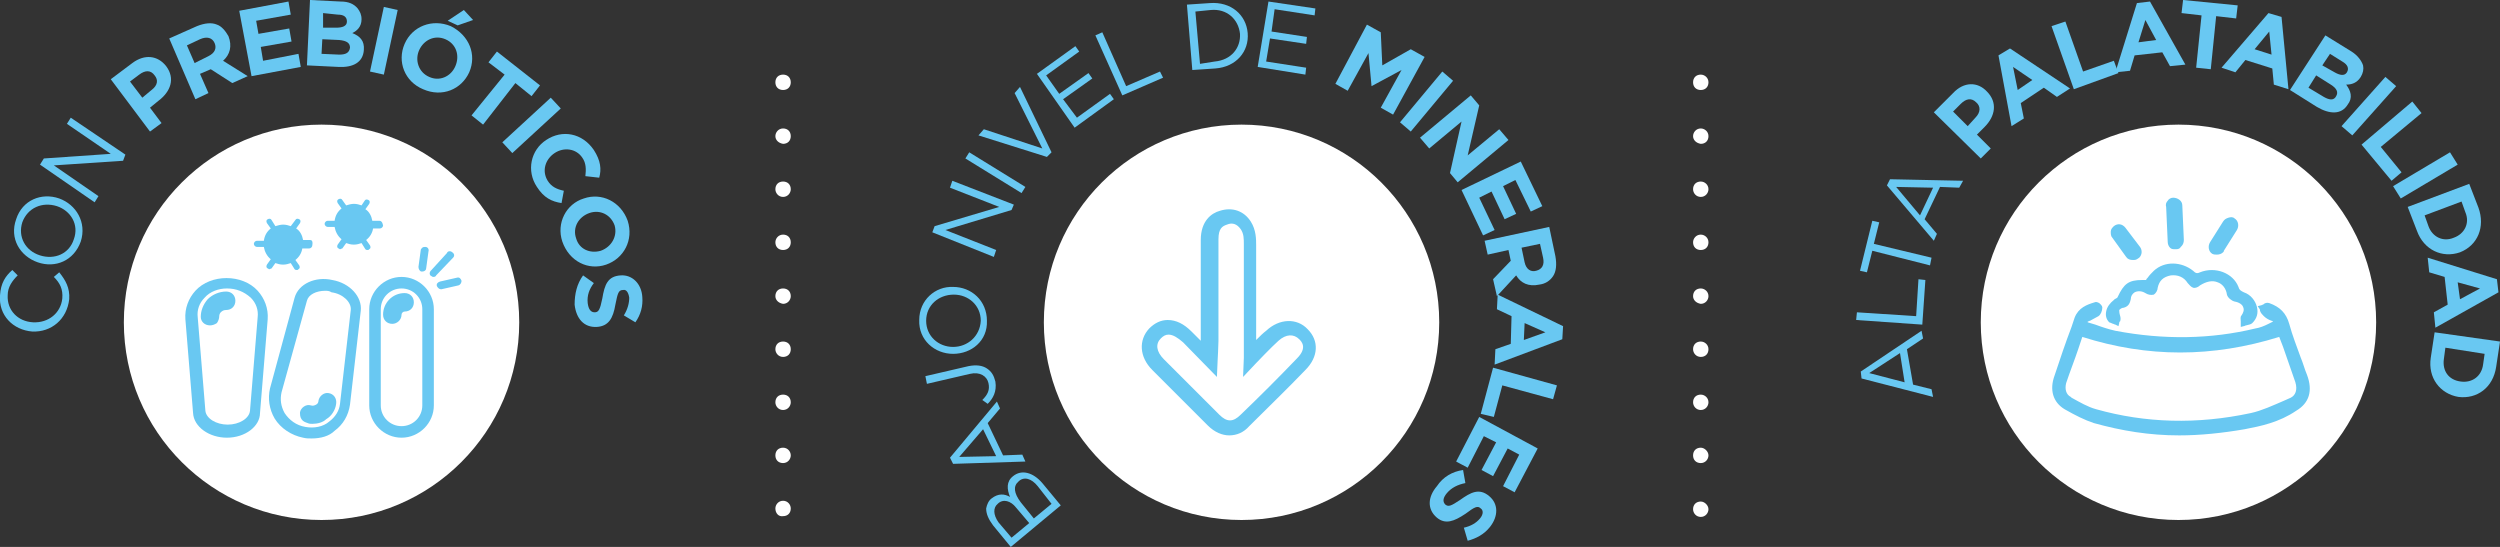 <?xml version="1.0" encoding="utf-8"?>
<!-- Generator: Adobe Illustrator 27.8.1, SVG Export Plug-In . SVG Version: 6.00 Build 0)  -->
<svg version="1.1" id="Capa_1" xmlns="http://www.w3.org/2000/svg" xmlns:xlink="http://www.w3.org/1999/xlink" x="0px" y="0px"
	 viewBox="0 0 325 71.1" style="enable-background:new 0 0 325 71.1;" xml:space="preserve">
<rect x="0" y="0" width="325" height="71.1" fill="#333333" stroke="none"/>
<style type="text/css">
	.st0{fill:#FFFFFF;}
	.st1{fill:#69C8F2;}
</style>
<g>
	<circle class="st0" cx="41.8" cy="41.9" r="25.7"/>
	<g>
		<path class="st1" d="M4.2,43.1L4.2,43.1C1.7,42.9-0.2,41,0,38.4c0.1-1.6,0.7-2.5,1.6-3.3l0.7,0.7c-0.7,0.7-1.3,1.5-1.3,2.6
			c-0.1,1.9,1.3,3.4,3.3,3.5l0,0c2,0.1,3.6-1.2,3.8-3.1c0.1-1.2-0.3-2-1.1-2.8l0.7-0.6c0.8,1,1.4,2,1.3,3.5
			C8.7,41.5,6.7,43.2,4.2,43.1z"/>
		<path class="st1" d="M4.9,34.1L4.9,34.1c-2.3-0.8-3.7-3.1-2.8-5.6c0.8-2.5,3.3-3.5,5.6-2.7l0,0c2.2,0.8,3.6,3.1,2.8,5.6
			C9.6,33.9,7.2,34.9,4.9,34.1z M7.4,26.8L7.4,26.8c-1.9-0.6-3.8,0.2-4.5,2.1c-0.6,1.9,0.4,3.7,2.3,4.3l0,0C7.1,33.8,9,33,9.6,31.1
			C10.3,29.2,9.2,27.4,7.4,26.8z"/>
		<path class="st1" d="M5.2,21.4l0.5-0.8l8.7-0.6l-5.7-3.9l0.5-0.8l7.1,4.8L16,20.9l-9,0.6l5.8,4l-0.5,0.8L5.2,21.4z"/>
		<path class="st1" d="M14.4,10.3l2.8-2.1c1.6-1.2,3.3-1,4.4,0.4l0,0c1.2,1.6,0.6,3.3-1,4.5L19.5,14L21,16l-1.5,1.1L14.4,10.3z
			 M19.7,11.7c0.8-0.6,0.9-1.3,0.4-1.9l0,0c-0.5-0.7-1.2-0.7-2-0.1l-1.2,0.9l1.6,2.1L19.7,11.7z"/>
		<path class="st1" d="M22,5l3.6-1.6c1-0.4,1.9-0.5,2.6-0.2c0.6,0.2,1.1,0.8,1.5,1.5l0,0C30.2,6,29.9,7.1,29,7.9l3.2,2l-2,0.9
			L27.4,9l0,0L26,9.6l1.1,2.5l-1.7,0.8L22,5z M27.1,7.3c0.8-0.4,1.1-1,0.8-1.7l0,0c-0.3-0.7-1-0.9-1.9-0.5l-1.7,0.8l1,2.3L27.1,7.3z
			"/>
		<path class="st1" d="M31.1,1.4l6.4-1.2l0.3,1.7l-4.5,0.8l0.3,1.7l4-0.7l0.3,1.7l-4,0.7l0.3,1.8L38.8,7l0.3,1.7l-6.4,1.2L31.1,1.4z
			"/>
		<path class="st1" d="M40.3,0l4,0.2c1,0,1.7,0.3,2.2,0.9C46.8,1.5,47,1.9,47,2.5l0,0c0,1-0.6,1.5-1.2,1.8c1,0.4,1.6,1,1.5,2.2v0
			c-0.1,1.6-1.4,2.3-3.3,2.2l-4.1-0.2L40.3,0z M44.1,7.1c0.8,0,1.3-0.2,1.4-0.9v0c0-0.6-0.4-0.9-1.4-1l-2.2-0.1L41.8,7L44.1,7.1z
			 M43.7,3.6c0.8,0,1.4-0.2,1.4-0.8v0c0-0.6-0.4-0.9-1.2-0.9L42,1.7L42,3.6L43.7,3.6z"/>
		<path class="st1" d="M49.9,0.9l1.8,0.4l-1.8,8.4l-1.8-0.4L49.9,0.9z"/>
		<path class="st1" d="M52.6,5.7L52.6,5.7c1-2.3,3.6-3.3,6-2.3C61,4.6,62,7.1,61,9.4l0,0c-1,2.2-3.5,3.3-6,2.2
			C52.6,10.6,51.6,8,52.6,5.7z M59.2,8.6L59.2,8.6c0.6-1.4,0.1-2.9-1.3-3.5c-1.4-0.6-2.8,0.1-3.4,1.4l0,0c-0.6,1.3-0.1,2.9,1.3,3.5
			C57.1,10.6,58.6,10,59.2,8.6z M60.3,1.3l1.2,1.3l-2,0.7l-1.3-0.6L60.3,1.3z"/>
		<path class="st1" d="M65.6,9.7l-2.1-1.6l1.1-1.4l5.6,4.4l-1.1,1.4L67,10.8l-4.2,5.4l-1.5-1.2L65.6,9.7z"/>
		<path class="st1" d="M71.6,12.7l1.3,1.4l-6.3,5.8l-1.3-1.4L71.6,12.7z"/>
		<path class="st1" d="M71,18.2L71,18.2c2.1-1.4,4.7-0.9,6.2,1.3c0.9,1.4,1,2.5,0.7,3.6l-1.8-0.2c0.1-0.9,0.1-1.7-0.4-2.4
			c-0.8-1.2-2.4-1.4-3.6-0.6l0,0c-1.2,0.8-1.7,2.3-0.9,3.6c0.5,0.8,1.2,1.1,2.1,1.3L73,26.4c-1.3-0.2-2.3-0.7-3.2-2.1
			C68.4,22.2,69,19.5,71,18.2z"/>
		<path class="st1" d="M75.9,25.8L75.9,25.8c2.3-0.8,4.8,0.4,5.7,2.9c0.8,2.5-0.5,4.9-2.8,5.7l0,0c-2.3,0.8-4.8-0.4-5.7-3
			C72.3,29,73.6,26.5,75.9,25.8z M78.1,32.6L78.1,32.6c1.4-0.5,2.2-1.9,1.8-3.3c-0.5-1.4-1.9-2.1-3.3-1.6l0,0
			c-1.4,0.5-2.2,1.9-1.7,3.3C75.3,32.4,76.7,33,78.1,32.6z"/>
		<path class="st1" d="M75.8,35.8l1.4,1c-0.6,0.8-0.9,1.6-0.8,2.6c0.1,0.8,0.4,1.2,0.9,1.2l0,0c0.5,0,0.7-0.3,1-1.8
			c0.3-1.8,0.7-2.9,2.4-3l0,0c1.5-0.1,2.7,1.1,2.8,2.8c0.1,1.2-0.2,2.3-0.9,3.3l-1.5-0.9c0.5-0.8,0.7-1.6,0.7-2.3
			c-0.1-0.7-0.4-1.1-0.8-1l0,0c-0.6,0-0.7,0.4-1,1.9c-0.3,1.8-0.9,2.8-2.4,2.9l0,0c-1.7,0.1-2.7-1.1-2.9-2.9
			C74.7,38.2,75,36.9,75.8,35.8z"/>
	</g>
	<circle class="st0" cx="161.4" cy="41.9" r="25.7"/>
	<g>
		<path class="st1" d="M131.4,71.1l-2.3-2.8c-0.6-0.8-0.9-1.5-0.9-2.2c0.1-0.5,0.3-1,0.7-1.3l0,0c0.9-0.7,1.7-0.6,2.4-0.2
			c-0.4-1-0.5-2,0.4-2.7l0,0c1.1-0.9,2.6-0.5,3.8,0.9l2.4,2.9L131.4,71.1z M132.1,66c-0.7-0.9-1.7-1.2-2.4-0.5l0,0
			c-0.6,0.5-0.6,1.4,0.1,2.4l1.7,2l2.3-1.9L132.1,66z M134.9,63.2c-0.8-1-1.8-1.3-2.5-0.6l0,0c-0.7,0.6-0.6,1.5,0.3,2.7l1.7,2.1
			l2.3-1.9L134.9,63.2z"/>
		<path class="st1" d="M123.9,60.3l-0.4-0.8l6.1-7.3l0.4,0.9l-1.6,1.9l2,4.2l2.5-0.1l0.4,0.9L123.9,60.3z M127.8,55.8l-3.1,3.6
			l4.8-0.1L127.8,55.8z"/>
		<path class="st1" d="M128.4,52.5l-0.7-0.5c0.7-0.7,1-1.3,0.8-2.2c-0.2-0.9-1.1-1.5-2.4-1.2l-5.6,1.3l-0.2-1l5.6-1.3
			c1-0.2,1.8-0.1,2.4,0.3c0.6,0.4,0.9,0.9,1.1,1.7C129.6,50.9,129.1,51.8,128.4,52.5z"/>
		<path class="st1" d="M123.9,46L123.9,46c-2.4,0-4.5-1.8-4.4-4.4c0-2.6,2.1-4.4,4.4-4.3h0c2.4,0,4.4,1.8,4.4,4.4
			C128.4,44.3,126.3,46,123.9,46z M124,38.3L124,38.3c-2,0-3.6,1.4-3.6,3.4c0,2,1.6,3.4,3.5,3.4h0c1.9,0,3.5-1.4,3.6-3.4
			C127.5,39.7,125.9,38.3,124,38.3z"/>
		<path class="st1" d="M121.2,30.2l0.3-0.8l8.4-2.5l-6.4-2.5l0.3-0.9l8,3.1l-0.3,0.7l-8.6,2.6l6.6,2.6l-0.3,0.9L121.2,30.2z"/>
		<path class="st1" d="M125.5,20.6l0.5-0.8l7.3,4.5l-0.5,0.8L125.5,20.6z"/>
		<path class="st1" d="M127.2,17.6l0.7-0.8l7.6,2.5l-3.6-7.2l0.7-0.8l4.1,8.5l-0.6,0.6L127.2,17.6z"/>
		<path class="st1" d="M134.8,9.6l5-3.6l0.5,0.7l-4.3,3.1l1.7,2.4l3.8-2.7l0.5,0.7l-3.8,2.7l1.8,2.4l4.3-3.1l0.5,0.7l-5.1,3.7
			L134.8,9.6z"/>
		<path class="st1" d="M142.4,4.6l0.9-0.4l3.1,7l4.4-1.9l0.4,0.8l-5.3,2.3L142.4,4.6z"/>
		<path class="st1" d="M154.3,0.6l3-0.2c2.7-0.2,4.7,1.5,4.9,3.9l0,0c0.2,2.4-1.5,4.4-4.2,4.6l-3,0.2L154.3,0.6z M157.9,8
			c2.2-0.2,3.4-1.8,3.3-3.6l0,0c-0.2-1.9-1.7-3.3-3.8-3.1l-2,0.2l0.6,6.8L157.9,8z"/>
		<path class="st1" d="M164.9,0.2l6.1,0.9L170.9,2l-5.2-0.8l-0.4,2.9l4.6,0.7l-0.1,0.9L165.1,5l-0.5,3l5.2,0.8l-0.1,0.9l-6.2-1
			L164.9,0.2z"/>
		<path class="st1" d="M177.7,3.2l1.8,1l0.2,4.3l3.7-2.1l1.8,1l-4.1,7.5l-1.6-0.9l2.7-4.9l-3.9,2.1l0,0l-0.4-4.3l-2.7,4.9l-1.6-0.9
			L177.7,3.2z"/>
		<path class="st1" d="M187.5,9.3l1.4,1.2l-5.5,6.6l-1.4-1.2L187.5,9.3z"/>
		<path class="st1" d="M191.2,12.4l1.1,1.3l-1.5,6.5l4.1-3.4l1.2,1.4l-6.6,5.5l-1-1.2l1.5-6.7l-4.2,3.5l-1.2-1.4L191.2,12.4z"/>
		<path class="st1" d="M197.7,21l2.8,5.8l-1.5,0.7l-2-4.1l-1.6,0.8l1.7,3.6l-1.5,0.7l-1.7-3.6l-1.6,0.8l2,4.2l-1.5,0.7l-2.8-5.9
			L197.7,21z"/>
		<path class="st1" d="M201.4,29.5l0.8,3.8c0.2,1.1,0.1,2-0.3,2.6c-0.4,0.6-1,1-1.8,1.1l0,0c-1.4,0.3-2.4-0.2-3-1.2l-2.5,2.7
			l-0.5-2.2l2.3-2.4l0,0l-0.3-1.4l-2.7,0.6l-0.4-1.8L201.4,29.5z M198.2,34.1c0.2,0.9,0.8,1.3,1.5,1.1l0,0c0.8-0.2,1.1-0.8,0.9-1.7
			l-0.4-1.8l-2.4,0.5L198.2,34.1z"/>
		<path class="st1" d="M203.2,42.4l-0.1,1.7l-8.8,3.3l0.1-2l2-0.7l0.1-3.6l-1.9-0.9l0.1-1.9L203.2,42.4z M198.1,44.2l2.8-1l-2.7-1.2
			L198.1,44.2z"/>
		<path class="st1" d="M202.4,50.1l-0.5,1.8l-6.6-1.8l-1.1,4.1l-1.7-0.4l1.6-6L202.4,50.1z"/>
		<path class="st1" d="M199.9,58.3l-3,5.7l-1.5-0.8l2.1-4.1l-1.5-0.8l-1.9,3.6l-1.5-0.8l1.9-3.6l-1.6-0.8l-2.1,4.1l-1.5-0.8l3-5.8
			L199.9,58.3z"/>
		<path class="st1" d="M190.2,61.1l0.3,1.7c-1,0.2-1.8,0.6-2.4,1.3c-0.5,0.6-0.6,1.1-0.2,1.5l0,0c0.4,0.3,0.7,0.2,1.9-0.6
			c1.4-1,2.5-1.6,3.8-0.5l0,0c1.2,1,1.2,2.6,0.1,4c-0.8,1-1.8,1.5-2.9,1.8l-0.5-1.7c0.9-0.2,1.6-0.6,2.1-1.2
			c0.5-0.6,0.4-1.1,0.1-1.3l0,0c-0.4-0.4-0.8-0.2-2,0.7c-1.5,1-2.6,1.4-3.7,0.5l0,0c-1.3-1.1-1.2-2.7,0-4.1
			C187.6,62,188.8,61.3,190.2,61.1z"/>
	</g>
	<circle class="st0" cx="283.2" cy="41.9" r="25.7"/>
	<g>
		<path class="st1" d="M242,49.2l-0.1-0.9l7.9-5.3l0.2,1l-2.1,1.4l0.8,4.6l2.4,0.6l0.2,1L242,49.2z M247,45.9l-4,2.6l4.6,1.2
			L247,45.9z"/>
		<path class="st1" d="M241.3,41.6l0.1-1l7.7,0.5l0.3-4.8l0.9,0.1l-0.4,5.8L241.3,41.6z"/>
		<path class="st1" d="M243.4,32.6l-0.7,2.8l-0.9-0.2l1.6-6.5l0.9,0.2l-0.7,2.8l7.5,1.8l-0.2,1L243.4,32.6z"/>
		<path class="st1" d="M245.3,24.1l0.4-0.8l9.5,0.2l-0.5,0.9l-2.5-0.1l-2,4.2l1.6,1.9l-0.4,0.9L245.3,24.1z M251.3,24.4l-4.8-0.1
			l3.1,3.7L251.3,24.4z"/>
		<path class="st1" d="M251.4,14.6l2.5-2.5c1.4-1.5,3.2-1.5,4.4-0.2l0,0c1.4,1.4,1.1,3.2-0.3,4.6l-1,1l1.8,1.8l-1.3,1.3L251.4,14.6z
			 M256.8,15.3c0.7-0.7,0.7-1.5,0.1-2l0,0c-0.6-0.6-1.3-0.5-2,0.2l-1,1l1.9,1.9L256.8,15.3z"/>
		<path class="st1" d="M259.8,7.2l1.5-0.9l7.8,5.2l-1.7,1.1l-1.7-1.2l-3,2l0.4,2l-1.6,1L259.8,7.2z M264.2,10.4l-2.5-1.7l0.6,3
			L264.2,10.4z"/>
		<path class="st1" d="M266.7,3.4l1.8-0.6l2.3,6.5l4-1.4l0.6,1.6l-5.8,2.1L266.7,3.4z"/>
		<path class="st1" d="M277.8,0.4l1.7-0.2l4.6,8.2l-2,0.2l-1-1.8l-3.6,0.4l-0.6,2L275,9.4L277.8,0.4z M280.3,5.2l-1.4-2.6L278,5.5
			L280.3,5.2z"/>
		<path class="st1" d="M286.2,2l-2.6-0.3l0.2-1.7l7.1,0.7l-0.2,1.7l-2.6-0.3L287.4,9l-1.9-0.2L286.2,2z"/>
		<path class="st1" d="M294.9,1.7l1.7,0.5l0.9,9.4l-1.9-0.6l-0.2-2.1l-3.5-1.1l-1.3,1.6l-1.8-0.6L294.9,1.7z M295.3,7.1l-0.3-3
			l-1.9,2.3L295.3,7.1z"/>
		<path class="st1" d="M302.3,4.6l3.4,2.1c0.8,0.5,1.3,1.2,1.5,1.8c0.1,0.5,0,1-0.3,1.5l0,0c-0.5,0.8-1.2,1-1.9,1
			c0.6,0.8,0.9,1.7,0.2,2.6l0,0c-0.8,1.3-2.3,1.3-4,0.3l-3.5-2.2L302.3,4.6z M302.1,12.6c0.7,0.4,1.3,0.5,1.6-0.1l0,0
			c0.3-0.5,0.1-1-0.7-1.5l-1.9-1.2l-1,1.6L302.1,12.6z M303.5,9.4c0.7,0.4,1.3,0.5,1.6,0l0,0c0.3-0.5,0.1-1-0.6-1.4l-1.6-1l-1,1.5
			L303.5,9.4z"/>
		<path class="st1" d="M310.1,10l1.4,1.2l-5.7,6.4l-1.4-1.2L310.1,10z"/>
		<path class="st1" d="M313.6,13.2l1.2,1.5l-5.3,4.4l2.7,3.3l-1.3,1.1l-3.9-4.7L313.6,13.2z"/>
		<path class="st1" d="M318.5,19.8l1,1.6l-7.4,4.4l-1-1.6L318.5,19.8z"/>
		<path class="st1" d="M321,23.9l1.2,3.1c0.9,2.5-0.1,4.9-2.4,5.8l0,0c-2.3,0.8-4.7-0.3-5.6-2.8l-1.2-3.1L321,23.9z M315.7,29.4
			c0.5,1.4,1.9,2.1,3.3,1.5l0,0c1.4-0.5,2.1-1.9,1.5-3.3l-0.5-1.4l-4.8,1.8L315.7,29.4z"/>
		<path class="st1" d="M324.6,36.3l0.2,1.7l-8.2,4.6l-0.2-2l1.8-1l-0.4-3.6l-2-0.6l-0.2-1.9L324.6,36.3z M319.8,38.9l2.6-1.4
			l-2.9-0.8L319.8,38.9z"/>
		<path class="st1" d="M325,44.4l-0.5,3.3c-0.4,2.7-2.5,4.2-4.9,3.9l0,0c-2.4-0.4-4-2.5-3.6-5.1l0.5-3.3L325,44.4z M317.7,46.7
			c-0.2,1.5,0.6,2.7,2.2,2.9l0,0c1.5,0.2,2.7-0.7,2.9-2.2L323,46l-5.1-0.8L317.7,46.7z"/>
	</g>
	<path class="st0" d="M100.8,66.1c0-0.5,0.4-1,1-1l0,0c0.6,0,1,0.5,1,1l0,0c0,0.6-0.4,1-1,1l0,0C101.2,67.2,100.8,66.7,100.8,66.1z
		 M100.8,59.2c0-0.6,0.4-1,1-1l0,0c0.6,0,1,0.5,1,1l0,0c0,0.5-0.4,1-1,1l0,0C101.2,60.2,100.8,59.8,100.8,59.2z M100.8,52.3
		c0-0.6,0.4-1,1-1l0,0c0.6,0,1,0.4,1,1l0,0c0,0.5-0.4,1-1,1l0,0C101.2,53.3,100.8,52.8,100.8,52.3z M100.8,45.4c0-0.6,0.4-1,1-1l0,0
		c0.6,0,1,0.4,1,1l0,0c0,0.6-0.4,1-1,1l0,0C101.2,46.4,100.8,45.9,100.8,45.4z M100.8,38.5c0-0.6,0.4-1,1-1l0,0c0.6,0,1,0.4,1,1l0,0
		c0,0.5-0.4,1-1,1l0,0C101.2,39.4,100.8,39,100.8,38.5z M100.8,31.5c0-0.5,0.4-1,1-1l0,0c0.6,0,1,0.4,1,1l0,0c0,0.6-0.4,1-1,1l0,0
		C101.2,32.5,100.8,32.1,100.8,31.5z M100.8,24.6c0-0.6,0.4-1,1-1l0,0c0.6,0,1,0.4,1,1l0,0c0,0.5-0.4,1-1,1l0,0
		C101.2,25.6,100.8,25.1,100.8,24.6z M100.8,17.7c0-0.5,0.4-1,1-1l0,0c0.6,0,1,0.4,1,1l0,0c0,0.6-0.4,1-1,1l0,0
		C101.2,18.6,100.8,18.2,100.8,17.7z M100.8,10.7c0-0.6,0.4-1,1-1l0,0c0.6,0,1,0.4,1,1l0,0c0,0.6-0.4,1-1,1l0,0
		C101.2,11.7,100.8,11.3,100.8,10.7z"/>
	<path class="st0" d="M220.1,66.2c0-0.6,0.4-1,1-1l0,0c0.5,0,1,0.5,1,1l0,0c0,0.5-0.4,1-1,1l0,0C220.5,67.2,220.1,66.7,220.1,66.2z
		 M220.1,59.2c0-0.6,0.4-1,1-1l0,0c0.5,0,1,0.5,1,1l0,0c0,0.5-0.4,1-1,1l0,0C220.5,60.2,220.1,59.8,220.1,59.2z M220.1,52.3
		c0-0.6,0.4-1,1-1l0,0c0.5,0,1,0.4,1,1l0,0c0,0.5-0.4,1-1,1l0,0C220.5,53.3,220.1,52.8,220.1,52.3z M220.1,45.4c0-0.6,0.4-1,1-1l0,0
		c0.5,0,1,0.4,1,1l0,0c0,0.6-0.4,1-1,1l0,0C220.5,46.4,220.1,45.9,220.1,45.4z M220.1,38.5c0-0.6,0.4-1,1-1l0,0c0.5,0,1,0.4,1,1l0,0
		c0,0.5-0.4,1-1,1l0,0C220.5,39.4,220.1,39,220.1,38.5z M220.1,31.5c0-0.5,0.4-1,1-1l0,0c0.5,0,1,0.4,1,1l0,0c0,0.6-0.4,1-1,1l0,0
		C220.5,32.5,220.1,32.1,220.1,31.5z M220.1,24.6c0-0.6,0.4-1,1-1l0,0c0.5,0,1,0.4,1,1l0,0c0,0.5-0.4,1-1,1l0,0
		C220.5,25.6,220.1,25.1,220.1,24.6z M220.1,17.7c0-0.5,0.4-1,1-1l0,0c0.5,0,1,0.4,1,1l0,0c0,0.6-0.4,1-1,1l0,0
		C220.5,18.6,220.1,18.2,220.1,17.7z M220.1,10.7c0-0.6,0.4-1,1-1l0,0c0.5,0,1,0.4,1,1l0,0c0,0.6-0.4,1-1,1l0,0
		C220.5,11.7,220.1,11.3,220.1,10.7z"/>
	<g>
		<path class="st1" d="M299.9,48.7c-0.3-0.7-0.5-1.5-0.8-2.2c-0.5-1.4-1.1-2.9-1.5-4.4c-0.4-1.4-1.2-2.2-2.6-2.7
			c-0.3-0.1-0.6,0-0.8,0.2c-0.1,0-0.2,0.1-0.3,0.1l-0.4,0.1l0.2,0.3c0.1,0.1,0.1,0.2,0.1,0.3c0.1,0.3,0.3,0.5,0.5,0.7
			c0.3,0.3,0.7,0.5,1,0.6c0.1,0,0.2,0.1,0.2,0.1c-0.2,0.1-0.4,0.2-0.6,0.3c-0.6,0.3-1.1,0.5-1.7,0.6c-5.8,1.4-11.9,1.5-18.2,0.3
			c-0.9-0.2-1.8-0.5-2.6-0.8c-0.3-0.1-0.7-0.2-1-0.3l0-0.1c0.1,0,0.2-0.1,0.3-0.1c0.4-0.2,0.7-0.4,1.1-0.6c0.3-0.2,0.5-0.7,0.5-1.1
			c0-0.3-0.3-0.5-0.4-0.6c-0.2-0.1-0.4-0.2-0.6-0.1c-1,0.3-2.1,0.7-2.6,2l-0.4,1.2c-0.8,2.1-1.5,4.2-2.2,6.3
			c-0.7,1.9-0.2,3.5,1.3,4.4c1.4,0.8,2.6,1.4,3.8,1.8c3.6,1,7.2,1.6,11.1,1.6c2.7,0,5.6-0.3,8.5-0.8c2.1-0.4,4.5-0.9,6.7-2.4
			C300.2,52.4,300.7,50.8,299.9,48.7z M297.8,51.7l-0.9,0.4c-1.4,0.6-2.9,1.3-4.3,1.6c-7,1.5-13.7,1.3-20.1-0.5
			c-1.1-0.3-2.1-0.9-3.2-1.5l-0.1-0.1c-0.6-0.3-0.8-1-0.6-1.8c0.5-1.5,1.1-3,1.6-4.5l0.5-1.5c8.5,2.7,16.9,2.7,25.6,0l0.5,1.3
			c0.5,1.5,1.1,3.1,1.6,4.6C298.7,50.7,298.4,51.4,297.8,51.7z"/>
		<path class="st1" d="M274.7,42.1c0.1,0,0.2,0.1,0.3,0.1l0.4,0.2l0.1-0.4c0-0.1,0-0.2,0.1-0.2c0.1-0.2,0.1-0.5,0-0.8
			c-0.1-0.3-0.1-0.6-0.1-0.7c0.1-0.1,0.3-0.3,0.6-0.3c0.7-0.2,0.8-0.7,0.9-1.1c0-0.4,0.2-0.7,0.5-0.9c0.4-0.2,0.9-0.2,1.4,0.1
			c0.3,0.2,0.7,0.3,1.1,0.2c0.3-0.2,0.5-0.6,0.5-0.9c0.2-0.9,0.7-1.4,1.7-1.6c0.9-0.1,1.7,0.2,2.2,1c0.2,0.2,0.4,0.5,0.7,0.6
			c0.3,0.1,0.7-0.1,0.9-0.3c0.8-0.5,1.6-0.7,2.3-0.4c0.6,0.2,1.1,0.8,1.2,1.6c0.1,0.4,0.6,0.8,1,0.9c0.6,0.1,1,0.4,1.1,0.7
			c0.2,0.4,0,0.8-0.2,1.1c-0.2,0.2-0.1,0.5-0.1,0.8c0,0.1,0,0.2,0,0.2l0,0.5l0.4-0.1c0.1,0,0.2-0.1,0.3-0.1c0.3-0.1,0.6-0.1,0.8-0.3
			c0.6-0.6,0.8-1.3,0.6-2.1c-0.2-0.8-0.8-1.6-1.7-1.9c-0.4-0.2-0.6-0.3-0.7-0.7c-0.7-1.8-3-2.7-5-1.9c-0.4,0.2-0.6,0.1-0.9-0.2
			c-1.5-1.2-3.7-1.3-5.1,0c-0.3,0.3-0.6,0.6-0.8,0.9c-0.1,0.1-0.2,0.2-0.2,0.3c-0.2,0-0.3,0-0.5,0c-1.8,0-2.4,0.5-3.2,2.2
			c0,0.1-0.2,0.2-0.4,0.3l-0.1,0.1c-0.5,0.4-0.9,0.9-1,1.5c-0.1,0.5,0,1,0.4,1.4C274.2,41.9,274.5,42,274.7,42.1z"/>
		<path class="st1" d="M282.1,32.2c0.2,0.2,0.4,0.2,0.7,0.2c0,0,0.1,0,0.1,0c0.3,0,0.5-0.1,0.6-0.3l0.1-0.1c0.2-0.2,0.3-0.5,0.3-0.8
			l-0.2-4.5v0c0-0.6-0.6-1-1.2-1c-0.3,0-0.6,0.2-0.7,0.4c-0.2,0.2-0.3,0.5-0.2,0.8l0.2,4.5C281.8,31.7,281.9,32,282.1,32.2z"/>
		<path class="st1" d="M288.2,33.1c0.3,0,0.6-0.1,0.8-0.3c0.1-0.1,0.1-0.1,0.1-0.2l1.7-2.7c0.3-0.5,0.2-1.2-0.3-1.5
			c-0.2-0.2-0.5-0.2-0.8-0.1c-0.3,0.1-0.5,0.2-0.7,0.5l-1.7,2.7c-0.3,0.5-0.2,1.2,0.3,1.5C287.8,33.1,288,33.1,288.2,33.1z"/>
		<path class="st1" d="M276.4,33.4c0.2,0.3,0.5,0.4,0.9,0.4c0.2,0,0.3,0,0.5-0.1l0,0l0.3-0.2c0.4-0.4,0.4-1,0.1-1.4l-1.9-2.5
			c-0.4-0.5-1-0.6-1.5-0.2c-0.2,0.2-0.4,0.4-0.4,0.7c0,0.3,0,0.6,0.2,0.8L276.4,33.4z"/>
	</g>
	<g>
		<path class="st1" d="M52.2,56.9c-2.3,0-4.2-1.9-4.2-4.2V40.2c0-2.3,1.9-4.2,4.2-4.2c2.3,0,4.2,1.9,4.2,4.2v12.5
			C56.4,55,54.5,56.9,52.2,56.9z M52.2,37.5c-1.5,0-2.7,1.2-2.7,2.7v12.5c0,1.5,1.2,2.7,2.7,2.7c1.5,0,2.7-1.2,2.7-2.7V40.2
			C54.9,38.7,53.7,37.5,52.2,37.5z M51,42.1c-0.7,0-1.2-0.5-1.2-1.2c0-1.5,1.2-2.8,2.8-2.8c0.7,0,1.2,0.5,1.2,1.2
			c0,0.7-0.5,1.2-1.2,1.2c-0.2,0-0.4,0.2-0.4,0.4C52.2,41.6,51.6,42.1,51,42.1z"/>
		<path class="st1" d="M29.5,56.9c-2.3,0-4.3-1.4-4.4-3.2l-1-12.2c-0.1-1.4,0.4-2.7,1.3-3.7c2-2.2,6.1-2.2,8.1,0
			c0.9,1,1.4,2.3,1.3,3.7l-1,12.2C33.8,55.4,31.9,56.9,29.5,56.9z M29.5,37.5c-1.1,0-2.2,0.4-2.9,1.2c-0.7,0.7-1,1.6-0.9,2.5l1,12.2
			c0.1,1,1.4,1.8,2.9,1.8c1.5,0,2.8-0.8,2.9-1.8l1-12.2c0.1-0.9-0.2-1.8-0.9-2.5C31.7,37.9,30.7,37.5,29.5,37.5z M27.3,42.3
			c-0.7,0-1.2-0.5-1.2-1.1c0-0.8,0.3-1.6,0.9-2.3c0.6-0.6,1.5-1,2.4-1c0.7,0,1.2,0.5,1.2,1.2c0,0.7-0.5,1.2-1.2,1.2
			c-0.3,0-0.5,0.1-0.7,0.3c-0.1,0.1-0.2,0.3-0.2,0.5c0,0.3-0.1,0.6-0.3,0.9C27.9,42.2,27.6,42.3,27.3,42.3
			C27.3,42.3,27.3,42.3,27.3,42.3z M26.9,41.1C26.9,41.1,26.9,41.2,26.9,41.1C26.9,41.2,26.9,41.1,26.9,41.1z"/>
		<path class="st1" d="M40.5,57c-0.4,0-0.7,0-1.1-0.1c-1.5-0.3-2.9-1.2-3.7-2.5c-0.7-1.2-0.9-2.6-0.6-3.9l3.2-11.8
			c0.5-1.8,2.7-2.8,4.9-2.3c2.3,0.4,3.9,2.2,3.7,4l-1.4,12.2c-0.2,1.4-0.9,2.6-2,3.4C42.8,56.7,41.7,57,40.5,57z M42.3,37.8
			c-1.2,0-2.2,0.5-2.4,1.3L36.6,51c-0.2,0.9-0.1,1.8,0.4,2.7c0.6,0.9,1.5,1.6,2.7,1.8c1.1,0.2,2.3,0,3.1-0.7
			c0.8-0.6,1.3-1.4,1.4-2.3l1.4-12.2c0.1-1-1-2.1-2.5-2.3C42.8,37.8,42.5,37.8,42.3,37.8z M40.6,55.1c-0.2,0-0.4,0-0.6-0.1
			c-0.3-0.1-0.6-0.2-0.8-0.5c-0.2-0.3-0.2-0.6-0.2-0.9c0.1-0.6,0.8-1.1,1.4-0.9c0.3,0.1,0.5,0,0.7-0.1c0.2-0.1,0.3-0.3,0.3-0.5
			c0.1-0.6,0.7-1.1,1.3-1c0.7,0.1,1.1,0.7,1,1.4c-0.1,0.8-0.6,1.6-1.3,2l0,0C42,54.9,41.3,55.1,40.6,55.1z"/>
		<path class="st1" d="M58.9,33.5c0.2-0.2,0.2-0.5-0.1-0.7c-0.2-0.2-0.6-0.2-0.7,0.1l-2.1,2.3c-0.2,0.2-0.2,0.6,0.1,0.7
			c0.1,0.1,0.2,0.1,0.3,0.1c0,0,0,0,0,0c0.1,0,0.3-0.1,0.3-0.2L58.9,33.5z"/>
		<path class="st1" d="M60,36.5c-0.1-0.3-0.3-0.5-0.6-0.4l-2.2,0.5c-0.3,0.1-0.5,0.3-0.4,0.6c0.1,0.2,0.3,0.4,0.5,0.4
			c0,0,0.1,0,0.1,0l2.2-0.5l0,0C59.9,37,60,36.7,60,36.5"/>
		<path class="st1" d="M55.3,32.1c-0.1,0-0.3,0-0.4,0.1c-0.1,0.1-0.2,0.2-0.2,0.3l-0.3,2.2c0,0.3,0.2,0.6,0.4,0.6v0c0,0,0.1,0,0.1,0
			c0.3,0,0.5-0.2,0.5-0.4l0.3-2.2C55.8,32.4,55.6,32.1,55.3,32.1"/>
		<path class="st1" d="M40.3,31.2h-0.9c-0.1-0.6-0.4-1.2-0.9-1.5l0.5-0.7c0.1-0.2,0.1-0.4-0.1-0.5c-0.2-0.1-0.4-0.1-0.5,0.1
			l-0.6,0.8c-0.3-0.1-0.6-0.2-1-0.2c-0.3,0-0.7,0.1-1,0.2l-0.5-0.8c-0.1-0.2-0.3-0.2-0.5-0.1c-0.2,0.1-0.2,0.3-0.1,0.5l0.5,0.7
			c-0.5,0.4-0.8,0.9-0.9,1.6h-0.9c-0.2,0-0.4,0.2-0.4,0.4c0,0.2,0.2,0.4,0.4,0.4h0.9c0.1,0.6,0.4,1.2,0.9,1.6l-0.5,0.7
			c-0.1,0.2-0.1,0.4,0.1,0.5c0.1,0,0.1,0.1,0.2,0.1c0.1,0,0.2-0.1,0.3-0.1l0.5-0.7c0.3,0.1,0.6,0.2,1,0.2c0.4,0,0.7-0.1,1-0.2
			l0.5,0.8c0.1,0.1,0.2,0.1,0.3,0.1c0.1,0,0.1,0,0.2-0.1c0.2-0.1,0.2-0.3,0.1-0.5l-0.5-0.7c0.5-0.4,0.8-0.9,0.9-1.5h0.9
			c0.2,0,0.4-0.2,0.4-0.4C40.7,31.3,40.5,31.2,40.3,31.2"/>
		<path class="st1" d="M49.3,28.7h-0.9c-0.1-0.6-0.4-1.2-0.9-1.5l0.5-0.7c0.1-0.2,0.1-0.4-0.1-0.5c-0.2-0.1-0.4-0.1-0.5,0.1L47,26.7
			c-0.3-0.1-0.6-0.2-1-0.2c-0.3,0-0.7,0.1-1,0.2L44.5,26c-0.1-0.2-0.3-0.2-0.5-0.1c-0.2,0.1-0.2,0.3-0.1,0.5l0.5,0.7
			c-0.5,0.4-0.8,0.9-0.9,1.6h-0.9c-0.2,0-0.4,0.2-0.4,0.4c0,0.2,0.2,0.4,0.4,0.4h0.9c0.1,0.6,0.4,1.2,0.9,1.6l-0.5,0.7
			c-0.1,0.2-0.1,0.4,0.1,0.5c0.1,0,0.1,0.1,0.2,0.1c0.1,0,0.2-0.1,0.3-0.1l0.5-0.7c0.3,0.1,0.6,0.2,1,0.2c0.4,0,0.7-0.1,1-0.2
			l0.5,0.8c0.1,0.1,0.2,0.1,0.3,0.1c0.1,0,0.1,0,0.2-0.1c0.2-0.1,0.2-0.3,0.1-0.5l-0.5-0.7c0.5-0.4,0.8-0.9,0.9-1.5h0.9
			c0.2,0,0.4-0.2,0.4-0.4C49.7,28.8,49.5,28.7,49.3,28.7"/>
	</g>
	<path class="st1" d="M159.8,56.6c-0.9,0-1.9-0.4-2.8-1.3c-2.4-2.4-4.8-4.8-7.2-7.2c-1.7-1.7-1.8-3.9-0.4-5.4
		c0.7-0.7,1.5-1.1,2.4-1.1c0,0,0,0,0,0c1.1,0,2.1,0.5,3.1,1.5l1.2,1.2c0-2.7,0-5.4,0-8l0-5.1c0-2.5,1.4-3.5,2.5-3.8
		c1.6-0.5,3.1,0,4,1.4c0.7,1.1,0.7,2.3,0.7,3.1l0,12.3c0,0,0,0,0,0c0.5-0.5,0.9-0.9,1.3-1.2l0,0c1.7-1.6,4-1.7,5.4-0.2
		c1.5,1.5,1.4,3.6-0.3,5.3c-2.4,2.5-4.9,4.9-7.3,7.3C161.7,56.2,160.8,56.6,159.8,56.6z M151.9,43.5L151.9,43.5
		c-0.4,0-0.7,0.2-1,0.5c-0.7,0.7-0.6,1.7,0.4,2.7c2.4,2.4,4.8,4.8,7.2,7.2c1,1,1.8,1,2.8,0c2.5-2.4,4.9-4.8,7.3-7.3
		c1.4-1.4,0.6-2.2,0.3-2.5c-0.7-0.7-1.7-0.7-2.7,0.2h0c-0.9,0.8-2.9,2.9-2.9,2.9l-1.7,1.8l0.1-2.5c0,0,0-1.8,0-2.4l0-12.3
		c0-0.8,0-1.4-0.4-2c-0.5-0.7-1.1-0.9-1.8-0.6c-0.6,0.2-1.1,0.5-1.1,1.9l0,5.1c0,2.7,0,5.4,0,8.1c0,0.6-0.1,2.4-0.1,2.4l-0.1,2.3
		l-4.4-4.5C153.1,43.9,152.5,43.5,151.9,43.5z"/>
</g>
</svg>

